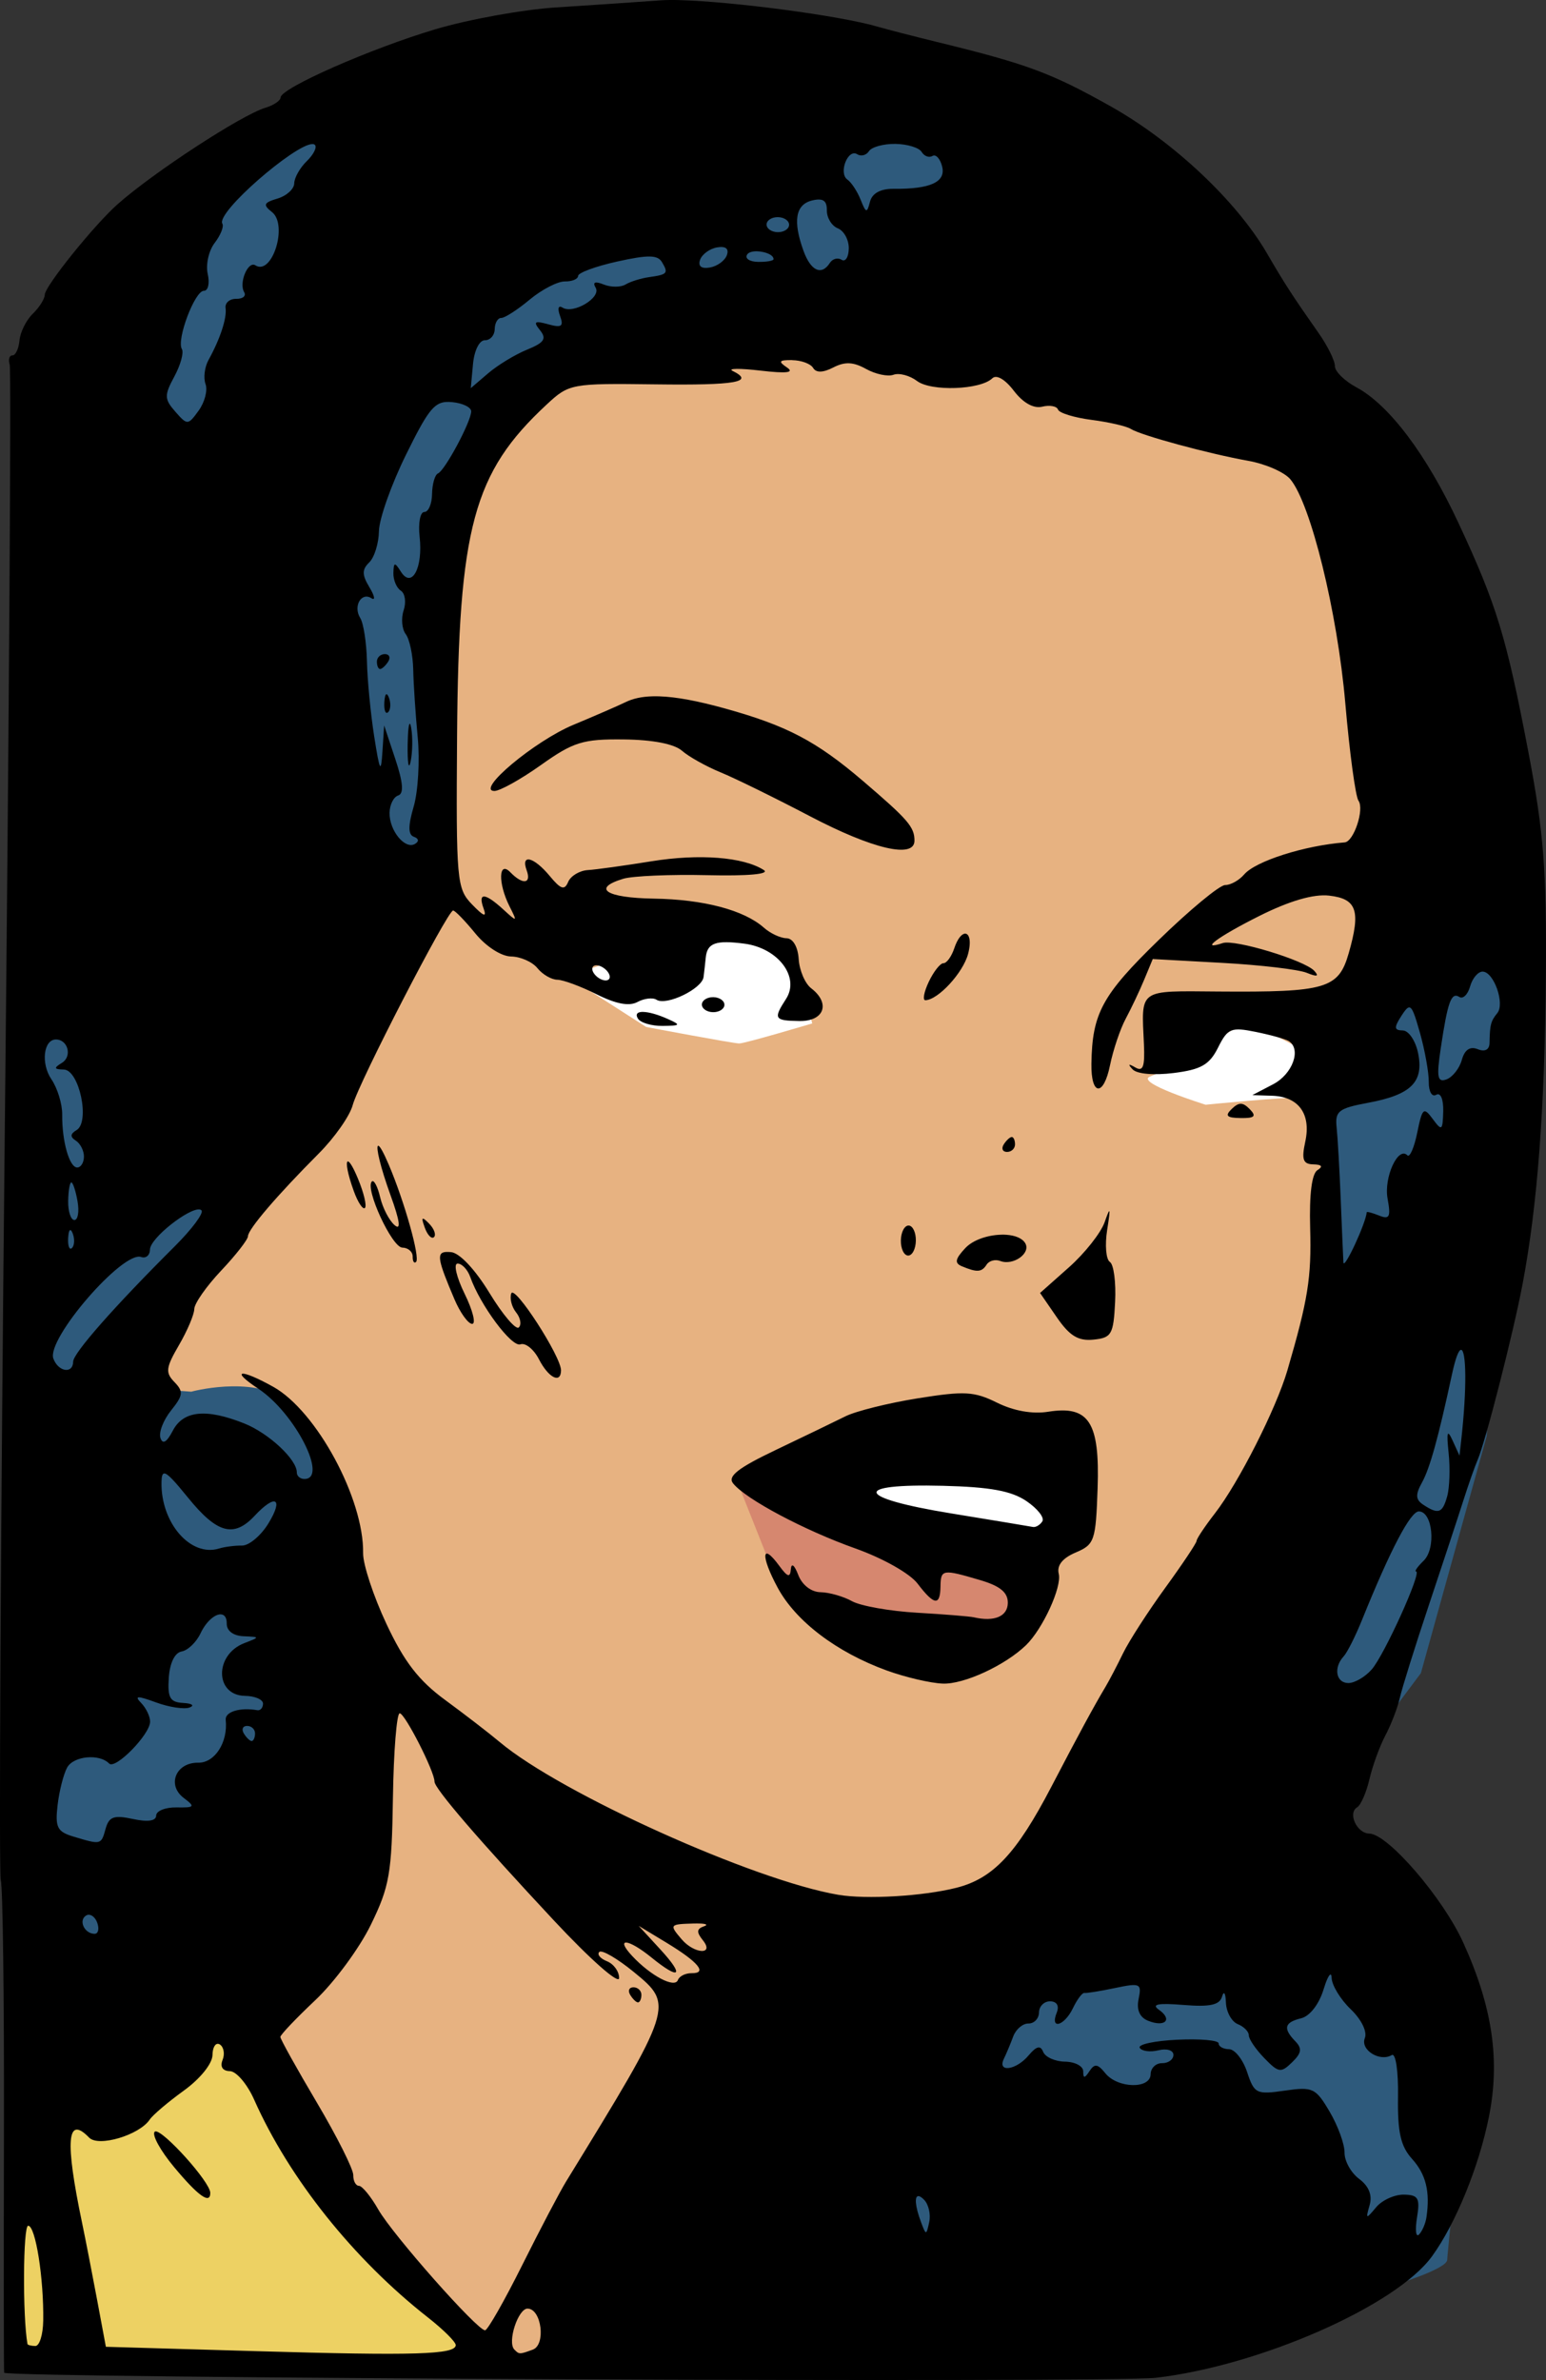<?xml version="1.0" encoding="UTF-8" standalone="no"?>
<svg
   xmlns:dc="http://purl.org/dc/elements/1.1/"
   xmlns:cc="http://creativecommons.org/ns#"
   xmlns:rdf="http://www.w3.org/1999/02/22-rdf-syntax-ns#"
   xmlns:svg="http://www.w3.org/2000/svg"
   xmlns="http://www.w3.org/2000/svg"
   xmlns:sodipodi="http://sodipodi.sourceforge.net/DTD/sodipodi-0.dtd"
   xmlns:inkscape="http://www.inkscape.org/namespaces/inkscape"
   sodipodi:docname="retro woman closeup.svg"
   inkscape:version="1.0 (4035a4fb49, 2020-05-01)"
   id="svg8"
   version="1.1"
   viewBox="0 0 54.493 83.856"
   height="83.856mm"
   width="54.493mm">
  <rect x="0" y="0" width="54.493" height="83.856" fill="#333333" stroke="none"/>
  <title
     id="title54">Retro woman close-up</title>
  <defs
     id="defs2" />
  <sodipodi:namedview
     fit-margin-bottom="0"
     fit-margin-right="0"
     fit-margin-left="0"
     fit-margin-top="0"
     inkscape:snap-global="false"
     inkscape:window-maximized="1"
     inkscape:window-y="-9"
     inkscape:window-x="-9"
     inkscape:window-height="1001"
     inkscape:window-width="1920"
     showgrid="false"
     inkscape:document-rotation="0"
     inkscape:current-layer="layer1"
     inkscape:document-units="mm"
     inkscape:cy="87.098173"
     inkscape:cx="405.9719"
     inkscape:zoom="1.595768"
     inkscape:pageshadow="2"
     inkscape:pageopacity="0.0"
     borderopacity="1.0"
     bordercolor="#666666"
     pagecolor="#ffffff"
     id="base" />
  <g
     transform="translate(-116.469,-195.518)"
     id="layer1"
     inkscape:groupmode="layer"
     inkscape:label="Lager 1">
    <path
       id="path52"
       d="m 116.946,267.428 -0.066,11.443 h 16.603 c 0,0 -3.638,-3.969 -3.903,-4.299 -0.265,-0.331 -5.424,-8.797 -5.424,-8.797 z"
       style="fill:#edd163;fill-opacity:1;stroke:none;stroke-width:0.265px;stroke-linecap:butt;stroke-linejoin:miter;stroke-opacity:1" />
    <path
       id="path56"
       d="m 124.156,265.774 5.027,8.202 4.763,4.829 4.564,0.066 18.256,-22.556 c 0,0 7.276,-11.774 7.21,-13.031 -0.066,-1.257 -0.926,-9.988 -0.926,-9.988 l 5.424,-10.98 -8.202,-13.56 -21.828,-1.389 -5.027,3.44 -1.587,7.276 -0.397,10.451 -10.649,14.618 c 0,0 -1.191,8.599 -0.463,8.599 0.728,0 7.144,-0.728 7.144,-0.728 l 0.86,10.583 z"
       style="fill:#e7b281;fill-opacity:1;stroke:none;stroke-width:0.265px;stroke-linecap:butt;stroke-linejoin:miter;stroke-opacity:1" />
    <path
       sodipodi:nodetypes="sssccccssscccscscsscscccscsscccc"
       transform="scale(0.265)"
       d="m 493.23,750.062 c -5.091,-0.057 -8.293,0.062 -8.48,0.438 -1,2 -22.25,13.5 -22.75,16.25 -0.5,2.75 -18.5,95.75 -18.5,95.75 l 0.75,97.25 -3.25,2 10.25,49 c 0,0 34.75,-39 34.75,-40.25 0,-1.25 0.38,-34.93 -1.62,-35.18 -0.982,-0.123 -2.357,-8.45 -6.888,-11.484 -4.701,-3.147 -12.545,-1.003 -12.545,-1.003 L 457,922.25 481.5,887.5 c 0,0 17.5,-28.75 17.5,-30.75 0,-2 0.5,-47.25 0.5,-47.25 0,0 1.75,-18.5 10,-20 8.25,-1.5 60.5,-11 60.5,-11 0,0 6,-23.25 4.25,-24 -1.422,-0.609 -58.957,-4.189 -81.02,-4.438 z M 643,857.75 c 0,0 -27.25,20 -27.5,23 -0.25,3 1.5,33.25 1.5,33.25 l -22.5,80.25 -50.25,4.5 c -0.25,2.5 2,54.75 4.75,54.75 2.75,0 75.5,-11.75 75.5,-11.75 0,0 7.5,-2.25 7.5,-3.5 0,-1.25 3.5,-29.25 -0.5,-34 C 627.5,999.5 610.75,984 610.75,984 l 17.75,-23.75 8.75,-31.5 z"
       style="fill:#2e5a7c;fill-opacity:1;stroke:none;stroke-width:1px;stroke-linecap:butt;stroke-linejoin:miter;stroke-opacity:1"
       id="path58" />
    <path
       id="path886"
       d="m 145.378,247.846 c 1.876,0.645 7.269,2.638 7.269,2.638 l 1.817,-2.521 -5.1,-1.7 z"
       style="fill:#ffffff;stroke:none;stroke-width:0.265px;stroke-linecap:butt;stroke-linejoin:miter;stroke-opacity:1" />
    <path
       id="path888"
       d="m 142.389,247.553 1.583,3.986 c 0,0 4.045,2.462 4.338,2.462 0.293,0 4.045,-0.645 4.045,-0.645 l 0.703,-2.462 z"
       style="fill:#d6876f;fill-opacity:1;stroke:none;stroke-width:0.265px;stroke-linecap:butt;stroke-linejoin:miter;stroke-opacity:1" />
    <path
       transform="scale(0.265)"
       d="m 534.225,861.498 c -0.94,0 -19.27,6.109 -19.27,6.109 l 10.498,6.736 c 0,0 11.592,2.193 12.375,2.193 0.783,0 9.713,-2.664 9.713,-2.664 0,0 -2.035,-7.833 -2.818,-8.303 -0.783,-0.47 -9.558,-4.072 -10.498,-4.072 z m 71.127,12.062 c 0,0 -10.654,6.58 -12.848,7.363 -2.193,0.783 7.363,3.76 7.363,3.76 0,0 10.967,-1.096 13.004,-0.939 l 4.699,-3.918 z"
       style="fill:#ffffff;stroke:none;stroke-width:1px;stroke-linecap:butt;stroke-linejoin:miter;stroke-opacity:1"
       id="path890" />
    <path
       sodipodi:nodetypes="ssscscssssssssssssssssssssscsssssssssscssssscsscssssssssssssccsssscssscsssssssssssssssssssssssssssssscssssssccssssssssscsssssssssscscsscssssssccssssssssssscssccccscssssssssssssssssssssssssssssssssssssssscssssssssscsssssssscsssscssccsscssssccsssssssssssccsssssssssssssssssssscssscssssssssssssssssccssssscssssssssssssscscssssccsscsssssssssssscsssscssccsssssssssssssssssssssssssssssssssssssscccssssssssssssssssssssscsssssscsssscssssssssssssssssssssccscssssssssssssssssssssssscsssssssssssscssssscssssssssssssccsscssssssssssssscscssssssssssssscssssssssssssssssssssscsssccssssccsssscssssscsssssscssssssssssscsssssssssssssccsssssssssssssssssssssssccsssssssssscssccsssccscsssss"
       d="m 140.437,195.522 c -0.264,-0.007 -0.489,-0.005 -0.661,0.007 -0.874,0.064 -2.544,0.177 -3.709,0.251 -1.165,0.074 -3.076,0.42 -4.245,0.767 -2.286,0.68 -5.458,2.076 -5.463,2.406 -0.002,0.111 -0.242,0.273 -0.534,0.361 -0.843,0.253 -3.951,2.281 -5.215,3.403 -0.828,0.735 -2.557,2.884 -2.562,3.183 -0.002,0.147 -0.193,0.45 -0.424,0.674 -0.231,0.224 -0.441,0.645 -0.468,0.937 -0.027,0.292 -0.138,0.53 -0.248,0.528 -0.11,-0.002 -0.153,0.146 -0.097,0.329 0.057,0.183 -0.02,12.187 -0.17,26.676 -0.15,14.489 -0.215,26.515 -0.144,26.724 0.071,0.209 0.121,4.19 0.111,8.847 -0.01,4.657 -0.006,8.482 0.007,8.5 0.143,0.191 39.031,0.362 40.599,0.179 3.67,-0.428 8.467,-2.539 9.731,-4.281 0.834,-1.15 1.653,-3.156 2.005,-4.913 0.401,-2.001 0.126,-3.869 -0.904,-6.137 -0.717,-1.58 -2.659,-3.833 -3.312,-3.843 -0.44,-0.007 -0.77,-0.723 -0.427,-0.927 0.129,-0.077 0.324,-0.525 0.433,-0.994 0.109,-0.47 0.362,-1.163 0.562,-1.54 0.2,-0.378 0.428,-0.969 0.506,-1.315 0.078,-0.346 0.537,-1.813 1.021,-3.261 0.484,-1.448 1.031,-3.106 1.216,-3.686 0.185,-0.579 0.414,-1.231 0.509,-1.447 0.274,-0.626 1.254,-4.459 1.583,-6.194 0.524,-2.764 0.784,-6.205 0.82,-10.836 0.029,-3.748 -0.074,-5.066 -0.616,-7.907 -0.774,-4.056 -1.119,-5.185 -2.461,-8.062 -1.125,-2.413 -2.445,-4.167 -3.603,-4.788 -0.418,-0.225 -0.759,-0.561 -0.756,-0.747 0.003,-0.186 -0.256,-0.712 -0.577,-1.168 -0.916,-1.304 -1.202,-1.747 -1.816,-2.803 -1.069,-1.84 -3.295,-3.935 -5.499,-5.174 -2.101,-1.181 -2.949,-1.496 -6.088,-2.263 -0.87,-0.213 -1.818,-0.457 -2.108,-0.542 -1.36,-0.402 -5.148,-0.893 -6.998,-0.943 z m 7.595,5.066 c 0.419,0.007 0.835,0.134 0.924,0.284 0.089,0.149 0.26,0.212 0.38,0.141 0.12,-0.072 0.274,0.097 0.342,0.375 0.134,0.545 -0.419,0.796 -1.718,0.783 -0.454,-0.005 -0.751,0.158 -0.826,0.454 -0.106,0.414 -0.14,0.406 -0.33,-0.071 -0.117,-0.293 -0.326,-0.611 -0.465,-0.708 -0.324,-0.224 0.015,-1.104 0.344,-0.894 0.135,0.086 0.322,0.038 0.416,-0.109 0.094,-0.146 0.514,-0.261 0.933,-0.255 z m -20.556,0.006 c 0.042,-9.4e-4 0.073,0.008 0.094,0.03 0.08,0.083 -0.049,0.341 -0.289,0.573 -0.239,0.232 -0.438,0.583 -0.441,0.781 -0.003,0.198 -0.267,0.439 -0.587,0.535 -0.493,0.148 -0.523,0.22 -0.196,0.478 0.57,0.449 0.005,2.254 -0.587,1.875 -0.26,-0.166 -0.588,0.621 -0.395,0.945 0.08,0.134 -0.046,0.24 -0.279,0.236 -0.233,-0.004 -0.402,0.143 -0.376,0.325 0.051,0.351 -0.191,1.088 -0.603,1.833 -0.136,0.247 -0.183,0.627 -0.103,0.846 0.08,0.219 -0.029,0.639 -0.242,0.933 -0.376,0.52 -0.4,0.521 -0.823,0.039 -0.39,-0.445 -0.394,-0.574 -0.035,-1.239 0.22,-0.408 0.34,-0.843 0.266,-0.967 -0.197,-0.33 0.456,-2.058 0.775,-2.053 0.15,0.002 0.211,-0.265 0.136,-0.593 -0.075,-0.329 0.035,-0.821 0.244,-1.093 0.209,-0.273 0.332,-0.578 0.272,-0.678 -0.233,-0.39 2.545,-2.791 3.167,-2.806 z m 17.859,1.954 c 0.203,0.003 0.283,0.121 0.279,0.381 -0.004,0.262 0.17,0.547 0.387,0.634 0.217,0.087 0.391,0.407 0.386,0.711 -0.005,0.304 -0.119,0.482 -0.253,0.397 -0.134,-0.086 -0.32,-0.036 -0.414,0.11 -0.293,0.458 -0.672,0.285 -0.929,-0.424 -0.381,-1.052 -0.283,-1.632 0.299,-1.775 0.097,-0.024 0.177,-0.035 0.245,-0.034 z m -1.445,0.621 c 0.218,0.003 0.395,0.125 0.393,0.271 -0.002,0.145 -0.183,0.262 -0.401,0.258 -0.218,-0.003 -0.395,-0.125 -0.393,-0.271 0.002,-0.145 0.183,-0.262 0.401,-0.258 z m -1.954,1.054 c 0.159,0.015 0.215,0.112 0.155,0.282 -0.068,0.195 -0.337,0.392 -0.597,0.438 -0.302,0.054 -0.428,-0.044 -0.349,-0.27 0.068,-0.195 0.337,-0.392 0.597,-0.438 0.076,-0.013 0.14,-0.017 0.193,-0.012 z m 1.227,0.15 c 0.266,0.008 0.574,0.12 0.572,0.277 -8.9e-4,0.057 -0.247,0.1 -0.547,0.095 -0.3,-0.005 -0.472,-0.121 -0.384,-0.259 0.054,-0.085 0.199,-0.118 0.359,-0.114 z m -3.8,0.183 c 0.239,0.003 0.362,0.068 0.438,0.196 0.236,0.395 0.197,0.439 -0.458,0.531 -0.283,0.04 -0.654,0.156 -0.824,0.258 -0.17,0.103 -0.517,0.103 -0.771,0.001 -0.305,-0.123 -0.401,-0.084 -0.283,0.114 0.206,0.346 -0.789,0.942 -1.168,0.7 -0.148,-0.094 -0.184,0.029 -0.087,0.294 0.135,0.369 0.055,0.425 -0.42,0.293 -0.48,-0.133 -0.532,-0.095 -0.286,0.211 0.241,0.3 0.15,0.436 -0.458,0.684 -0.418,0.17 -1.035,0.545 -1.371,0.833 l -0.612,0.523 0.078,-0.846 c 0.044,-0.481 0.225,-0.845 0.419,-0.842 0.187,0.003 0.343,-0.173 0.347,-0.392 0.003,-0.218 0.107,-0.395 0.229,-0.393 0.123,0.002 0.574,-0.288 1.002,-0.645 0.428,-0.357 0.988,-0.646 1.242,-0.642 0.255,0.004 0.464,-0.084 0.466,-0.195 0.002,-0.111 0.623,-0.339 1.382,-0.507 0.541,-0.12 0.897,-0.179 1.136,-0.176 z m 5.028,3.652 c 0.319,0.003 0.652,0.126 0.739,0.273 0.105,0.177 0.348,0.171 0.711,-0.016 0.41,-0.211 0.705,-0.198 1.156,0.053 0.333,0.185 0.768,0.277 0.967,0.204 0.199,-0.073 0.572,0.026 0.829,0.22 0.496,0.375 2.233,0.313 2.653,-0.095 0.146,-0.142 0.451,0.035 0.76,0.441 0.324,0.425 0.695,0.633 0.998,0.559 0.265,-0.065 0.516,-0.019 0.558,0.102 0.042,0.121 0.574,0.284 1.184,0.363 0.61,0.079 1.231,0.222 1.381,0.318 0.354,0.226 2.739,0.874 4.144,1.125 0.604,0.108 1.269,0.399 1.477,0.646 0.72,0.854 1.661,4.681 1.939,7.883 0.151,1.749 0.361,3.3 0.466,3.447 0.213,0.3 -0.166,1.442 -0.487,1.467 -1.425,0.113 -3.141,0.66 -3.543,1.13 -0.178,0.208 -0.48,0.375 -0.67,0.373 -0.19,-0.003 -1.245,0.869 -2.344,1.938 -1.992,1.937 -2.343,2.581 -2.37,4.357 -0.018,1.133 0.428,1.172 0.655,0.057 0.111,-0.543 0.36,-1.282 0.554,-1.643 0.194,-0.361 0.488,-0.981 0.653,-1.379 l 0.3,-0.723 2.451,0.135 c 1.348,0.074 2.688,0.232 2.977,0.35 0.365,0.149 0.446,0.128 0.266,-0.069 -0.343,-0.374 -2.801,-1.119 -3.226,-0.979 -0.856,0.284 -0.171,-0.224 1.29,-0.956 1.061,-0.531 1.908,-0.778 2.457,-0.716 0.979,0.111 1.122,0.528 0.694,2.024 -0.36,1.257 -0.79,1.384 -4.6,1.355 -2.843,-0.022 -2.711,-0.116 -2.62,1.858 0.036,0.794 -0.032,0.978 -0.306,0.816 -0.24,-0.141 -0.27,-0.119 -0.093,0.069 0.153,0.163 0.751,0.215 1.45,0.128 0.964,-0.121 1.26,-0.291 1.562,-0.896 0.339,-0.679 0.458,-0.729 1.333,-0.551 0.529,0.108 1.051,0.253 1.16,0.323 0.451,0.288 0.134,1.162 -0.551,1.52 l -0.734,0.383 0.695,0.022 c 0.938,0.029 1.382,0.643 1.171,1.617 -0.137,0.633 -0.08,0.793 0.285,0.801 0.298,0.007 0.349,0.077 0.146,0.202 -0.201,0.123 -0.292,0.844 -0.259,2.043 0.049,1.751 -0.075,2.523 -0.803,5.014 -0.394,1.346 -1.719,3.961 -2.553,5.036 -0.355,0.458 -0.646,0.894 -0.647,0.97 -0.001,0.076 -0.499,0.821 -1.105,1.655 -0.606,0.834 -1.275,1.87 -1.486,2.304 -0.211,0.433 -0.489,0.965 -0.618,1.181 -0.413,0.691 -0.937,1.658 -1.913,3.529 -1.226,2.35 -2.052,3.227 -3.344,3.554 -1.176,0.297 -3.173,0.415 -4.165,0.247 -2.97,-0.504 -9.773,-3.57 -11.925,-5.376 -0.378,-0.317 -1.246,-0.986 -1.928,-1.486 -0.933,-0.683 -1.447,-1.349 -2.073,-2.684 -0.458,-0.976 -0.827,-2.096 -0.821,-2.488 0.03,-1.919 -1.643,-5.014 -3.168,-5.864 -1.17,-0.652 -1.537,-0.601 -0.522,0.071 1.293,0.857 2.478,3.189 1.614,3.176 -0.145,-0.002 -0.263,-0.105 -0.261,-0.228 0.007,-0.455 -0.99,-1.385 -1.855,-1.729 -1.341,-0.534 -2.147,-0.452 -2.515,0.255 -0.215,0.412 -0.358,0.497 -0.437,0.258 -0.065,-0.196 0.104,-0.633 0.375,-0.97 0.427,-0.533 0.443,-0.665 0.118,-1 -0.325,-0.335 -0.304,-0.505 0.16,-1.302 0.294,-0.504 0.537,-1.077 0.54,-1.272 0.003,-0.196 0.429,-0.804 0.947,-1.352 0.518,-0.548 0.943,-1.093 0.945,-1.212 0.004,-0.247 1.032,-1.447 2.497,-2.916 0.557,-0.558 1.094,-1.324 1.195,-1.704 0.208,-0.782 3.345,-6.859 3.539,-6.856 0.07,0.001 0.421,0.364 0.782,0.806 0.377,0.462 0.913,0.808 1.261,0.814 0.333,0.005 0.751,0.19 0.929,0.411 0.178,0.221 0.493,0.405 0.7,0.408 0.207,0.003 0.831,0.234 1.385,0.512 0.681,0.342 1.148,0.431 1.44,0.273 0.238,-0.128 0.541,-0.165 0.673,-0.08 0.348,0.223 1.604,-0.383 1.658,-0.8 0.025,-0.195 0.059,-0.502 0.077,-0.684 0.05,-0.517 0.353,-0.625 1.368,-0.491 1.189,0.158 1.957,1.18 1.462,1.946 -0.455,0.704 -0.417,0.765 0.47,0.779 0.878,0.014 1.108,-0.625 0.415,-1.155 -0.215,-0.165 -0.413,-0.627 -0.439,-1.028 -0.028,-0.434 -0.203,-0.731 -0.431,-0.734 -0.211,-0.003 -0.57,-0.171 -0.796,-0.372 -0.699,-0.62 -2.125,-0.997 -3.881,-1.024 -1.683,-0.026 -2.197,-0.361 -1.074,-0.7 0.329,-0.099 1.661,-0.156 2.959,-0.126 1.438,0.033 2.217,-0.037 1.993,-0.181 -0.719,-0.46 -2.275,-0.581 -3.963,-0.308 -0.941,0.152 -1.949,0.292 -2.241,0.31 -0.291,0.018 -0.602,0.206 -0.691,0.416 -0.129,0.306 -0.258,0.265 -0.651,-0.209 -0.561,-0.676 -1.028,-0.791 -0.812,-0.199 0.175,0.479 -0.139,0.518 -0.573,0.071 -0.419,-0.433 -0.442,0.384 -0.033,1.194 0.285,0.564 0.278,0.568 -0.221,0.111 -0.649,-0.593 -0.9,-0.604 -0.691,-0.031 0.118,0.324 0.008,0.285 -0.405,-0.141 -0.543,-0.56 -0.566,-0.821 -0.53,-5.941 0.053,-7.348 0.573,-9.274 3.156,-11.672 0.795,-0.739 0.864,-0.751 3.842,-0.713 2.832,0.037 3.509,-0.082 2.711,-0.475 -0.181,-0.089 0.266,-0.093 0.992,-0.008 0.914,0.106 1.2,0.072 0.928,-0.111 -0.32,-0.216 -0.286,-0.265 0.186,-0.26 z m -12.195,1.473 c 0.064,-0.004 0.132,-0.002 0.207,0.005 0.373,0.035 0.676,0.181 0.675,0.326 -0.004,0.363 -0.924,2.081 -1.17,2.186 -0.11,0.047 -0.204,0.373 -0.21,0.724 -0.005,0.352 -0.128,0.637 -0.273,0.635 -0.145,-0.002 -0.219,0.391 -0.165,0.872 0.123,1.097 -0.275,1.839 -0.66,1.232 -0.219,-0.346 -0.255,-0.339 -0.265,0.046 -0.006,0.246 0.112,0.526 0.262,0.622 0.15,0.096 0.195,0.407 0.1,0.692 -0.095,0.284 -0.062,0.662 0.073,0.839 0.135,0.177 0.254,0.739 0.264,1.248 0.01,0.51 0.082,1.587 0.159,2.394 0.077,0.807 0.013,1.901 -0.142,2.432 -0.201,0.686 -0.199,0.994 0.008,1.067 0.172,0.06 0.187,0.163 0.037,0.251 -0.352,0.207 -0.906,-0.469 -0.896,-1.095 0.004,-0.285 0.141,-0.561 0.304,-0.612 0.205,-0.065 0.175,-0.454 -0.1,-1.28 l -0.395,-1.188 -0.06,0.925 c -0.051,0.784 -0.095,0.703 -0.29,-0.534 -0.126,-0.802 -0.242,-1.995 -0.256,-2.65 -0.015,-0.655 -0.121,-1.342 -0.236,-1.525 -0.258,-0.412 0.035,-0.928 0.395,-0.698 0.145,0.093 0.112,-0.082 -0.072,-0.387 -0.264,-0.438 -0.266,-0.623 -0.006,-0.875 0.181,-0.175 0.335,-0.672 0.342,-1.103 0.007,-0.431 0.437,-1.645 0.956,-2.696 0.728,-1.475 0.966,-1.826 1.415,-1.854 z m -2.158,8.883 c -0.154,-0.002 -0.282,0.115 -0.284,0.26 -0.002,0.145 0.048,0.265 0.112,0.266 0.064,0.001 0.193,-0.116 0.285,-0.26 0.092,-0.144 0.041,-0.264 -0.113,-0.266 z m 9.672,1.488 c -0.085,-0.003 -0.167,-0.003 -0.246,-7.4e-4 -0.378,0.011 -0.686,0.079 -0.938,0.202 -0.255,0.125 -1.086,0.486 -1.847,0.803 -1.366,0.569 -3.458,2.319 -2.785,2.33 0.191,0.003 0.93,-0.408 1.642,-0.914 1.146,-0.814 1.481,-0.918 2.916,-0.902 1.024,0.011 1.781,0.158 2.056,0.399 0.24,0.21 0.85,0.551 1.356,0.759 0.506,0.207 1.924,0.903 3.151,1.546 2.211,1.159 3.685,1.505 3.687,0.865 0.002,-0.483 -0.224,-0.745 -1.815,-2.105 -1.644,-1.405 -2.684,-1.95 -4.869,-2.556 -0.96,-0.266 -1.713,-0.407 -2.309,-0.426 z m -9.614,-0.073 c -0.04,-0.007 -0.069,0.09 -0.08,0.282 -0.016,0.279 0.044,0.436 0.134,0.349 0.089,-0.086 0.102,-0.315 0.029,-0.507 -0.03,-0.08 -0.058,-0.121 -0.082,-0.125 z m 0.824,1.041 c -0.041,-0.033 -0.074,0.24 -0.082,0.731 -0.01,0.655 0.037,0.923 0.105,0.597 0.068,-0.326 0.077,-0.862 0.019,-1.19 -0.015,-0.082 -0.029,-0.127 -0.042,-0.138 z m 19.565,7.393 c -0.113,0.004 -0.264,0.167 -0.381,0.519 -0.097,0.29 -0.268,0.525 -0.381,0.523 -0.112,-0.002 -0.344,0.292 -0.516,0.653 -0.171,0.361 -0.225,0.654 -0.119,0.651 0.448,-0.013 1.325,-0.964 1.503,-1.629 0.124,-0.463 0.04,-0.722 -0.106,-0.717 z m 18.245,1.338 c 0.394,0.006 0.79,1.131 0.515,1.463 -0.227,0.275 -0.263,0.414 -0.273,1.046 -0.004,0.243 -0.16,0.327 -0.416,0.224 -0.272,-0.109 -0.461,0.018 -0.561,0.378 -0.083,0.299 -0.327,0.607 -0.54,0.686 -0.321,0.117 -0.356,-0.076 -0.201,-1.11 0.244,-1.632 0.37,-1.975 0.654,-1.794 0.129,0.082 0.299,-0.086 0.38,-0.374 0.08,-0.288 0.28,-0.522 0.444,-0.52 z m -31.236,-0.223 c 0.145,0.002 0.337,0.124 0.424,0.271 0.088,0.147 0.04,0.265 -0.105,0.263 -0.145,-0.002 -0.336,-0.124 -0.424,-0.271 -0.088,-0.147 -0.041,-0.265 0.105,-0.263 z m 28.638,1.484 c 0.116,-0.011 0.204,0.249 0.387,0.895 0.174,0.617 0.314,1.397 0.311,1.733 -0.003,0.339 0.113,0.54 0.262,0.451 0.154,-0.092 0.258,0.154 0.247,0.584 -0.018,0.681 -0.049,0.703 -0.37,0.267 -0.319,-0.434 -0.367,-0.391 -0.545,0.481 -0.107,0.527 -0.264,0.888 -0.348,0.801 -0.325,-0.335 -0.835,0.777 -0.698,1.524 0.118,0.645 0.069,0.745 -0.294,0.599 -0.24,-0.096 -0.439,-0.149 -0.441,-0.117 -0.034,0.397 -0.806,2.055 -0.822,1.765 -0.012,-0.218 -0.055,-1.231 -0.096,-2.251 -0.041,-1.019 -0.105,-2.146 -0.143,-2.503 -0.061,-0.575 0.067,-0.674 1.102,-0.867 1.525,-0.283 1.977,-0.73 1.77,-1.749 -0.089,-0.437 -0.332,-0.797 -0.539,-0.801 -0.31,-0.005 -0.318,-0.099 -0.045,-0.522 0.115,-0.178 0.195,-0.283 0.264,-0.29 z m -24.522,-0.361 c -0.218,-0.003 -0.399,0.113 -0.401,0.258 -0.002,0.146 0.174,0.267 0.393,0.271 0.218,0.003 0.399,-0.113 0.401,-0.258 0.002,-0.146 -0.174,-0.267 -0.393,-0.271 z m -2.474,0.519 c -0.197,-0.003 -0.279,0.074 -0.183,0.234 0.088,0.147 0.48,0.264 0.871,0.26 0.636,-0.007 0.656,-0.033 0.187,-0.243 -0.365,-0.164 -0.678,-0.247 -0.875,-0.25 z m -20.69,0.972 c 0.423,0.007 0.572,0.599 0.207,0.823 -0.297,0.181 -0.284,0.228 0.066,0.236 0.544,0.014 0.931,1.846 0.45,2.133 -0.227,0.135 -0.234,0.24 -0.025,0.374 0.159,0.102 0.287,0.357 0.284,0.567 l -5.3e-4,-1e-5 c -0.003,0.21 -0.111,0.379 -0.239,0.377 -0.276,-0.004 -0.537,-0.927 -0.527,-1.868 0.004,-0.368 -0.167,-0.926 -0.381,-1.241 -0.378,-0.558 -0.277,-1.408 0.167,-1.401 z m 41.761,2.266 c -0.097,-0.002 -0.195,0.059 -0.321,0.18 -0.251,0.243 -0.181,0.315 0.313,0.322 0.494,0.008 0.565,-0.062 0.322,-0.312 -0.122,-0.125 -0.217,-0.188 -0.314,-0.19 z m -8.074,1.17 c -0.064,-0.001 -0.192,0.116 -0.284,0.26 -0.092,0.144 -0.042,0.264 0.112,0.266 0.154,0.002 0.282,-0.115 0.285,-0.26 0.002,-0.146 -0.049,-0.265 -0.113,-0.266 z m -22.322,0.311 c -0.008,-0.004 -0.015,-0.004 -0.02,2.1e-4 -0.073,0.05 0.081,0.739 0.444,1.742 0.33,0.91 0.376,1.253 0.142,1.052 -0.191,-0.164 -0.419,-0.605 -0.508,-0.982 -0.088,-0.376 -0.22,-0.627 -0.293,-0.556 -0.252,0.244 0.708,2.324 1.075,2.33 0.202,0.003 0.366,0.145 0.364,0.315 -0.003,0.17 0.051,0.254 0.12,0.188 0.148,-0.144 -0.404,-2.111 -0.961,-3.421 -0.186,-0.437 -0.306,-0.644 -0.362,-0.669 z m -1.067,0.552 c -0.009,-0.003 -0.016,-0.003 -0.023,7e-4 -0.066,0.036 -0.006,0.423 0.219,1.043 0.143,0.396 0.32,0.662 0.392,0.593 0.072,-0.07 -0.039,-0.535 -0.246,-1.033 -0.163,-0.392 -0.281,-0.582 -0.343,-0.604 z m -9.76,0.737 c 0.056,8.7e-4 0.154,0.3 0.218,0.665 0.064,0.365 0.014,0.662 -0.112,0.66 -0.125,-0.002 -0.223,-0.301 -0.218,-0.665 0.006,-0.364 0.056,-0.661 0.112,-0.66 z m 36.583,1.013 c -0.02,0.002 -0.073,0.133 -0.16,0.383 -0.133,0.38 -0.7,1.098 -1.26,1.595 l -1.018,0.904 0.59,0.857 c 0.451,0.655 0.755,0.841 1.291,0.787 0.64,-0.064 0.706,-0.179 0.764,-1.324 0.035,-0.689 -0.047,-1.325 -0.184,-1.413 -0.137,-0.088 -0.18,-0.596 -0.096,-1.129 0.071,-0.45 0.098,-0.662 0.072,-0.66 z m -32.055,-0.059 c 0.025,0.005 0.045,0.015 0.059,0.03 0.089,0.092 -0.334,0.661 -0.941,1.266 -2.127,2.118 -3.578,3.763 -3.582,4.064 l -10e-6,5.3e-4 c -0.007,0.443 -0.526,0.362 -0.698,-0.108 -0.251,-0.686 2.447,-3.806 3.095,-3.579 0.167,0.059 0.307,-0.06 0.31,-0.263 0.006,-0.405 1.387,-1.48 1.756,-1.41 z m 24.983,0.565 c -0.145,-0.002 -0.268,0.234 -0.273,0.525 -0.005,0.291 0.111,0.531 0.256,0.533 0.146,0.002 0.268,-0.234 0.273,-0.525 0.005,-0.291 -0.111,-0.531 -0.256,-0.533 z m -17.099,-0.239 c -0.06,-0.022 -0.04,0.078 0.046,0.315 0.095,0.262 0.241,0.412 0.324,0.332 0.083,-0.08 0.005,-0.295 -0.173,-0.477 -0.097,-0.099 -0.161,-0.156 -0.197,-0.169 z m 20.355,0.562 c -0.462,0.013 -0.984,0.179 -1.259,0.474 -0.359,0.384 -0.385,0.527 -0.117,0.639 0.533,0.223 0.697,0.212 0.87,-0.059 0.088,-0.138 0.304,-0.196 0.481,-0.128 0.458,0.176 1.09,-0.274 0.88,-0.627 -0.106,-0.178 -0.359,-0.274 -0.66,-0.296 -0.063,-0.005 -0.128,-0.006 -0.194,-0.004 z m -32.799,-0.163 c 0.024,0.004 0.052,0.045 0.082,0.125 0.073,0.192 0.061,0.421 -0.029,0.507 -0.089,0.086 -0.149,-0.071 -0.134,-0.349 0.011,-0.193 0.04,-0.289 0.08,-0.282 z m 13.238,0.771 c -0.353,0.022 -0.273,0.324 0.296,1.664 0.202,0.476 0.484,0.868 0.625,0.87 0.142,0.002 0.022,-0.476 -0.266,-1.063 -0.288,-0.587 -0.398,-1.065 -0.245,-1.062 0.153,0.002 0.352,0.214 0.443,0.47 0.351,0.996 1.462,2.488 1.769,2.376 0.177,-0.065 0.472,0.172 0.655,0.528 0.336,0.653 0.769,0.871 0.777,0.392 0.008,-0.483 -1.641,-3.035 -1.754,-2.714 -0.061,0.175 0.015,0.475 0.17,0.668 0.155,0.193 0.198,0.431 0.096,0.53 -0.102,0.099 -0.567,-0.448 -1.034,-1.214 -0.504,-0.827 -1.054,-1.412 -1.354,-1.439 -0.068,-0.006 -0.127,-0.008 -0.178,-0.005 z m 35.779,3.449 c 0.179,0.003 0.215,1.315 0.003,3.2 l -0.059,0.528 -0.243,-0.533 c -0.188,-0.412 -0.219,-0.312 -0.14,0.442 0.056,0.536 0.034,1.22 -0.05,1.521 -0.167,0.599 -0.309,0.65 -0.841,0.301 -0.276,-0.181 -0.286,-0.356 -0.047,-0.787 0.275,-0.496 0.573,-1.569 1.053,-3.795 0.131,-0.609 0.242,-0.878 0.324,-0.877 z m -17.437,1.536 c -0.392,-0.022 -0.889,0.04 -1.715,0.172 -1.032,0.165 -2.177,0.45 -2.544,0.632 -0.367,0.183 -1.469,0.714 -2.449,1.182 -1.34,0.639 -1.716,0.932 -1.515,1.183 0.448,0.557 2.505,1.651 4.312,2.293 0.97,0.345 1.918,0.88 2.19,1.237 0.586,0.77 0.797,0.797 0.808,0.105 0.01,-0.61 0.067,-0.62 1.393,-0.229 0.711,0.209 0.986,0.436 0.98,0.808 -0.007,0.474 -0.475,0.671 -1.199,0.504 -0.145,-0.033 -1.046,-0.106 -2.002,-0.161 -0.956,-0.055 -1.988,-0.238 -2.292,-0.407 -0.304,-0.169 -0.803,-0.311 -1.108,-0.316 -0.328,-0.005 -0.649,-0.253 -0.785,-0.608 -0.136,-0.354 -0.242,-0.437 -0.261,-0.203 -0.024,0.308 -0.116,0.281 -0.409,-0.119 -0.627,-0.856 -0.662,-0.351 -0.054,0.774 0.639,1.181 2.073,2.27 3.839,2.913 0.651,0.237 1.541,0.446 1.977,0.463 0.746,0.03 2.199,-0.64 2.936,-1.354 0.588,-0.57 1.268,-2.049 1.154,-2.513 -0.073,-0.298 0.129,-0.553 0.595,-0.751 0.666,-0.283 0.71,-0.409 0.774,-2.26 0.081,-2.334 -0.303,-2.93 -1.743,-2.7 -0.552,0.088 -1.21,-0.028 -1.796,-0.317 -0.407,-0.201 -0.694,-0.306 -1.086,-0.328 z m -28.276,2.82 c 0.112,-0.011 0.351,0.249 0.845,0.857 1.022,1.258 1.612,1.417 2.345,0.632 0.734,-0.786 1.028,-0.619 0.483,0.272 -0.265,0.432 -0.684,0.783 -0.932,0.779 -0.248,-0.004 -0.61,0.043 -0.805,0.103 -1.006,0.313 -2.065,-0.911 -2.03,-2.348 0.004,-0.185 0.027,-0.29 0.094,-0.296 z m 27.452,0.434 c 1.664,0.042 2.41,0.179 2.94,0.538 0.391,0.265 0.644,0.586 0.561,0.715 -0.082,0.128 -0.232,0.217 -0.332,0.197 -0.1,-0.02 -1.404,-0.236 -2.897,-0.48 -3.367,-0.55 -3.508,-1.052 -0.273,-0.97 z m 16.775,0.902 c 0.486,0.008 0.61,1.307 0.166,1.738 -0.213,0.207 -0.333,0.377 -0.266,0.378 0.214,0.003 -1.124,2.956 -1.567,3.456 -0.234,0.265 -0.605,0.479 -0.825,0.476 -0.434,-0.007 -0.526,-0.545 -0.16,-0.942 0.126,-0.136 0.42,-0.721 0.653,-1.3 0.995,-2.463 1.703,-3.81 1.998,-3.806 z m -42.225,3.628 c 0.123,0.007 0.206,0.11 0.203,0.325 -0.004,0.253 0.229,0.429 0.588,0.445 0.589,0.026 0.589,0.028 0.032,0.243 -1.06,0.409 -1.042,1.841 0.023,1.858 0.352,0.005 0.638,0.129 0.636,0.275 -0.002,0.146 -0.093,0.249 -0.202,0.23 -0.616,-0.107 -1.144,0.056 -1.113,0.344 0.084,0.787 -0.385,1.516 -0.969,1.506 -0.787,-0.012 -1.115,0.785 -0.51,1.242 0.412,0.311 0.386,0.344 -0.256,0.333 -0.392,-0.006 -0.714,0.123 -0.716,0.287 -0.003,0.192 -0.295,0.235 -0.821,0.121 -0.67,-0.145 -0.843,-0.083 -0.963,0.349 -0.157,0.566 -0.156,0.565 -1.139,0.269 -0.565,-0.17 -0.643,-0.327 -0.552,-1.106 0.058,-0.499 0.21,-1.096 0.337,-1.325 0.227,-0.409 1.136,-0.496 1.48,-0.141 0.217,0.224 1.437,-1.02 1.444,-1.472 0.003,-0.182 -0.139,-0.478 -0.314,-0.66 -0.253,-0.26 -0.143,-0.265 0.524,-0.021 0.464,0.171 0.996,0.25 1.182,0.179 0.186,-0.072 0.084,-0.143 -0.226,-0.16 -0.465,-0.025 -0.554,-0.181 -0.507,-0.887 0.035,-0.525 0.21,-0.884 0.453,-0.927 0.218,-0.038 0.517,-0.325 0.664,-0.636 0.204,-0.433 0.518,-0.685 0.722,-0.672 z m 6.3,3.485 c 0.185,0.003 1.231,2.056 1.226,2.406 -0.004,0.239 1.561,2.058 4.223,4.908 1.266,1.355 2.28,2.251 2.284,2.017 0.004,-0.231 -0.188,-0.499 -0.426,-0.594 -0.238,-0.095 -0.36,-0.243 -0.271,-0.329 0.088,-0.086 0.636,0.233 1.217,0.708 1.421,1.162 1.409,1.199 -2.389,7.382 -0.221,0.36 -0.918,1.686 -1.547,2.946 -0.629,1.26 -1.218,2.292 -1.308,2.295 -0.273,0.007 -3.258,-3.368 -3.764,-4.256 -0.26,-0.457 -0.567,-0.832 -0.681,-0.834 -0.114,-0.002 -0.205,-0.173 -0.201,-0.38 0.003,-0.208 -0.574,-1.357 -1.283,-2.554 -0.709,-1.197 -1.288,-2.237 -1.287,-2.312 10e-4,-0.075 0.554,-0.657 1.229,-1.293 0.675,-0.636 1.557,-1.832 1.96,-2.658 0.659,-1.351 0.738,-1.803 0.779,-4.479 0.025,-1.637 0.133,-2.975 0.239,-2.973 z m -5.375,0.445 c 0.154,0.002 0.279,0.123 0.276,0.269 -0.002,0.145 -0.057,0.264 -0.121,0.263 -0.064,-0.001 -0.188,-0.122 -0.276,-0.269 -0.088,-0.147 -0.034,-0.265 0.12,-0.263 z m 15.974,6.962 c 0.209,0.011 0.271,0.047 0.129,0.097 -0.264,0.091 -0.273,0.206 -0.041,0.495 0.419,0.522 -0.303,0.487 -0.749,-0.036 -0.44,-0.515 -0.427,-0.532 0.406,-0.556 0.1,-0.003 0.186,-0.002 0.255,10e-4 z m -21.545,-0.308 c 0.109,0.009 0.223,0.113 0.283,0.277 0.08,0.219 0.037,0.396 -0.095,0.394 -0.359,-0.006 -0.574,-0.479 -0.294,-0.646 0.034,-0.02 0.069,-0.028 0.106,-0.025 z m 19.37,0.391 0.984,0.596 c 1.121,0.679 1.45,1.08 0.88,1.071 -0.215,-0.003 -0.432,0.105 -0.482,0.241 -0.111,0.298 -0.951,-0.142 -1.607,-0.842 -0.621,-0.663 -0.159,-0.629 0.677,0.05 1.001,0.813 1.176,0.654 0.312,-0.285 z m 24.376,1.715 c 0.007,-0.003 0.014,-0.002 0.02,0.003 0.016,0.012 0.025,0.05 0.028,0.115 0.009,0.262 0.312,0.758 0.672,1.103 0.379,0.362 0.589,0.792 0.498,1.019 -0.166,0.414 0.528,0.849 0.952,0.596 0.136,-0.081 0.232,0.567 0.218,1.469 -0.019,1.248 0.093,1.745 0.495,2.19 0.491,0.544 0.642,1.16 0.506,2.064 -0.033,0.218 -0.15,0.488 -0.261,0.6 -0.111,0.112 -0.142,-0.156 -0.071,-0.596 0.112,-0.689 0.047,-0.801 -0.466,-0.809 -0.328,-0.005 -0.768,0.196 -0.977,0.448 -0.355,0.427 -0.37,0.421 -0.227,-0.078 0.101,-0.351 -0.026,-0.668 -0.369,-0.924 -0.287,-0.214 -0.519,-0.631 -0.515,-0.926 0.004,-0.295 -0.231,-0.942 -0.522,-1.437 -0.496,-0.843 -0.596,-0.89 -1.587,-0.747 -0.998,0.144 -1.073,0.107 -1.324,-0.651 -0.146,-0.442 -0.433,-0.806 -0.637,-0.809 -0.204,-0.003 -0.369,-0.095 -0.367,-0.204 0.002,-0.111 -0.652,-0.168 -1.454,-0.13 -0.801,0.037 -1.399,0.166 -1.328,0.285 0.071,0.12 0.369,0.158 0.661,0.087 0.297,-0.073 0.529,3.2e-4 0.527,0.165 -0.003,0.162 -0.183,0.293 -0.401,0.289 -0.218,-0.003 -0.4,0.172 -0.403,0.391 -0.008,0.528 -1.165,0.501 -1.598,-0.037 -0.266,-0.331 -0.378,-0.346 -0.556,-0.075 -0.172,0.262 -0.223,0.264 -0.222,0.009 7.2e-4,-0.182 -0.286,-0.335 -0.638,-0.341 -0.352,-0.005 -0.699,-0.16 -0.772,-0.343 -0.097,-0.242 -0.237,-0.208 -0.516,0.124 -0.438,0.522 -1.111,0.614 -0.871,0.119 0.088,-0.181 0.236,-0.535 0.33,-0.789 0.094,-0.253 0.335,-0.458 0.536,-0.455 0.201,0.003 0.369,-0.173 0.373,-0.391 0.003,-0.218 0.181,-0.394 0.394,-0.391 0.237,0.004 0.327,0.16 0.23,0.401 -0.247,0.614 0.268,0.471 0.572,-0.16 0.148,-0.309 0.33,-0.55 0.402,-0.536 0.073,0.014 0.56,-0.064 1.083,-0.174 0.887,-0.186 0.943,-0.16 0.83,0.386 -0.08,0.383 0.036,0.648 0.334,0.768 0.598,0.24 0.875,-0.042 0.381,-0.388 -0.276,-0.194 -0.033,-0.242 0.863,-0.169 0.937,0.076 1.277,0.002 1.363,-0.295 0.063,-0.219 0.124,-0.126 0.136,0.207 0.012,0.332 0.199,0.675 0.416,0.763 0.217,0.087 0.393,0.265 0.391,0.395 -0.002,0.13 0.243,0.491 0.545,0.802 0.503,0.519 0.585,0.532 0.979,0.15 0.336,-0.325 0.361,-0.488 0.116,-0.741 -0.442,-0.456 -0.389,-0.666 0.207,-0.812 0.302,-0.074 0.628,-0.494 0.786,-1.011 0.097,-0.319 0.186,-0.508 0.238,-0.527 z m -24.558,0.449 c -0.154,-0.002 -0.208,0.116 -0.12,0.263 0.088,0.147 0.212,0.268 0.276,0.269 0.064,0.001 0.119,-0.117 0.121,-0.263 0.002,-0.146 -0.122,-0.267 -0.276,-0.269 z m -14.631,1.994 c 0.016,0.003 0.033,0.01 0.05,0.021 0.138,0.088 0.181,0.334 0.095,0.547 -0.096,0.238 0.004,0.388 0.258,0.392 0.227,0.004 0.612,0.456 0.856,1.006 1.233,2.775 3.502,5.617 6.128,7.675 0.539,0.423 0.979,0.86 0.977,0.972 -0.005,0.333 -1.43,0.376 -7.029,0.213 l -5.303,-0.154 -0.309,-1.653 c -0.17,-0.909 -0.408,-2.131 -0.53,-2.715 -0.608,-2.91 -0.533,-3.809 0.25,-3.001 0.33,0.34 1.769,-0.089 2.135,-0.637 0.108,-0.162 0.648,-0.62 1.2,-1.019 0.578,-0.417 1.007,-0.949 1.012,-1.255 0.004,-0.256 0.093,-0.415 0.208,-0.392 z m -2.225,3.084 c -0.009,0.003 -0.016,0.005 -0.022,0.011 -0.108,0.104 0.199,0.664 0.683,1.245 0.85,1.02 1.277,1.325 1.276,0.909 -0.002,-0.384 -1.659,-2.218 -1.937,-2.165 z m 26.899,2.279 c 0.048,7.6e-4 0.116,0.044 0.201,0.132 0.157,0.162 0.237,0.514 0.178,0.784 -0.103,0.472 -0.113,0.471 -0.289,0.001 -0.212,-0.566 -0.235,-0.922 -0.09,-0.917 z m -31.381,1.043 c 0.261,0.004 0.554,1.859 0.531,3.353 l -5.3e-4,-10e-6 c -0.008,0.489 -0.132,0.887 -0.278,0.885 -0.145,-0.002 -0.271,-0.034 -0.277,-0.07 -0.175,-0.975 -0.156,-4.17 0.024,-4.167 z m 17.606,2.921 c 0.49,0.008 0.649,1.274 0.181,1.445 -0.468,0.171 -0.482,0.171 -0.651,-0.004 -0.254,-0.262 0.133,-1.447 0.47,-1.442 z"
       style="fill:#000000;stroke-width:0.265"
       id="path42" />
  </g>
</svg>
